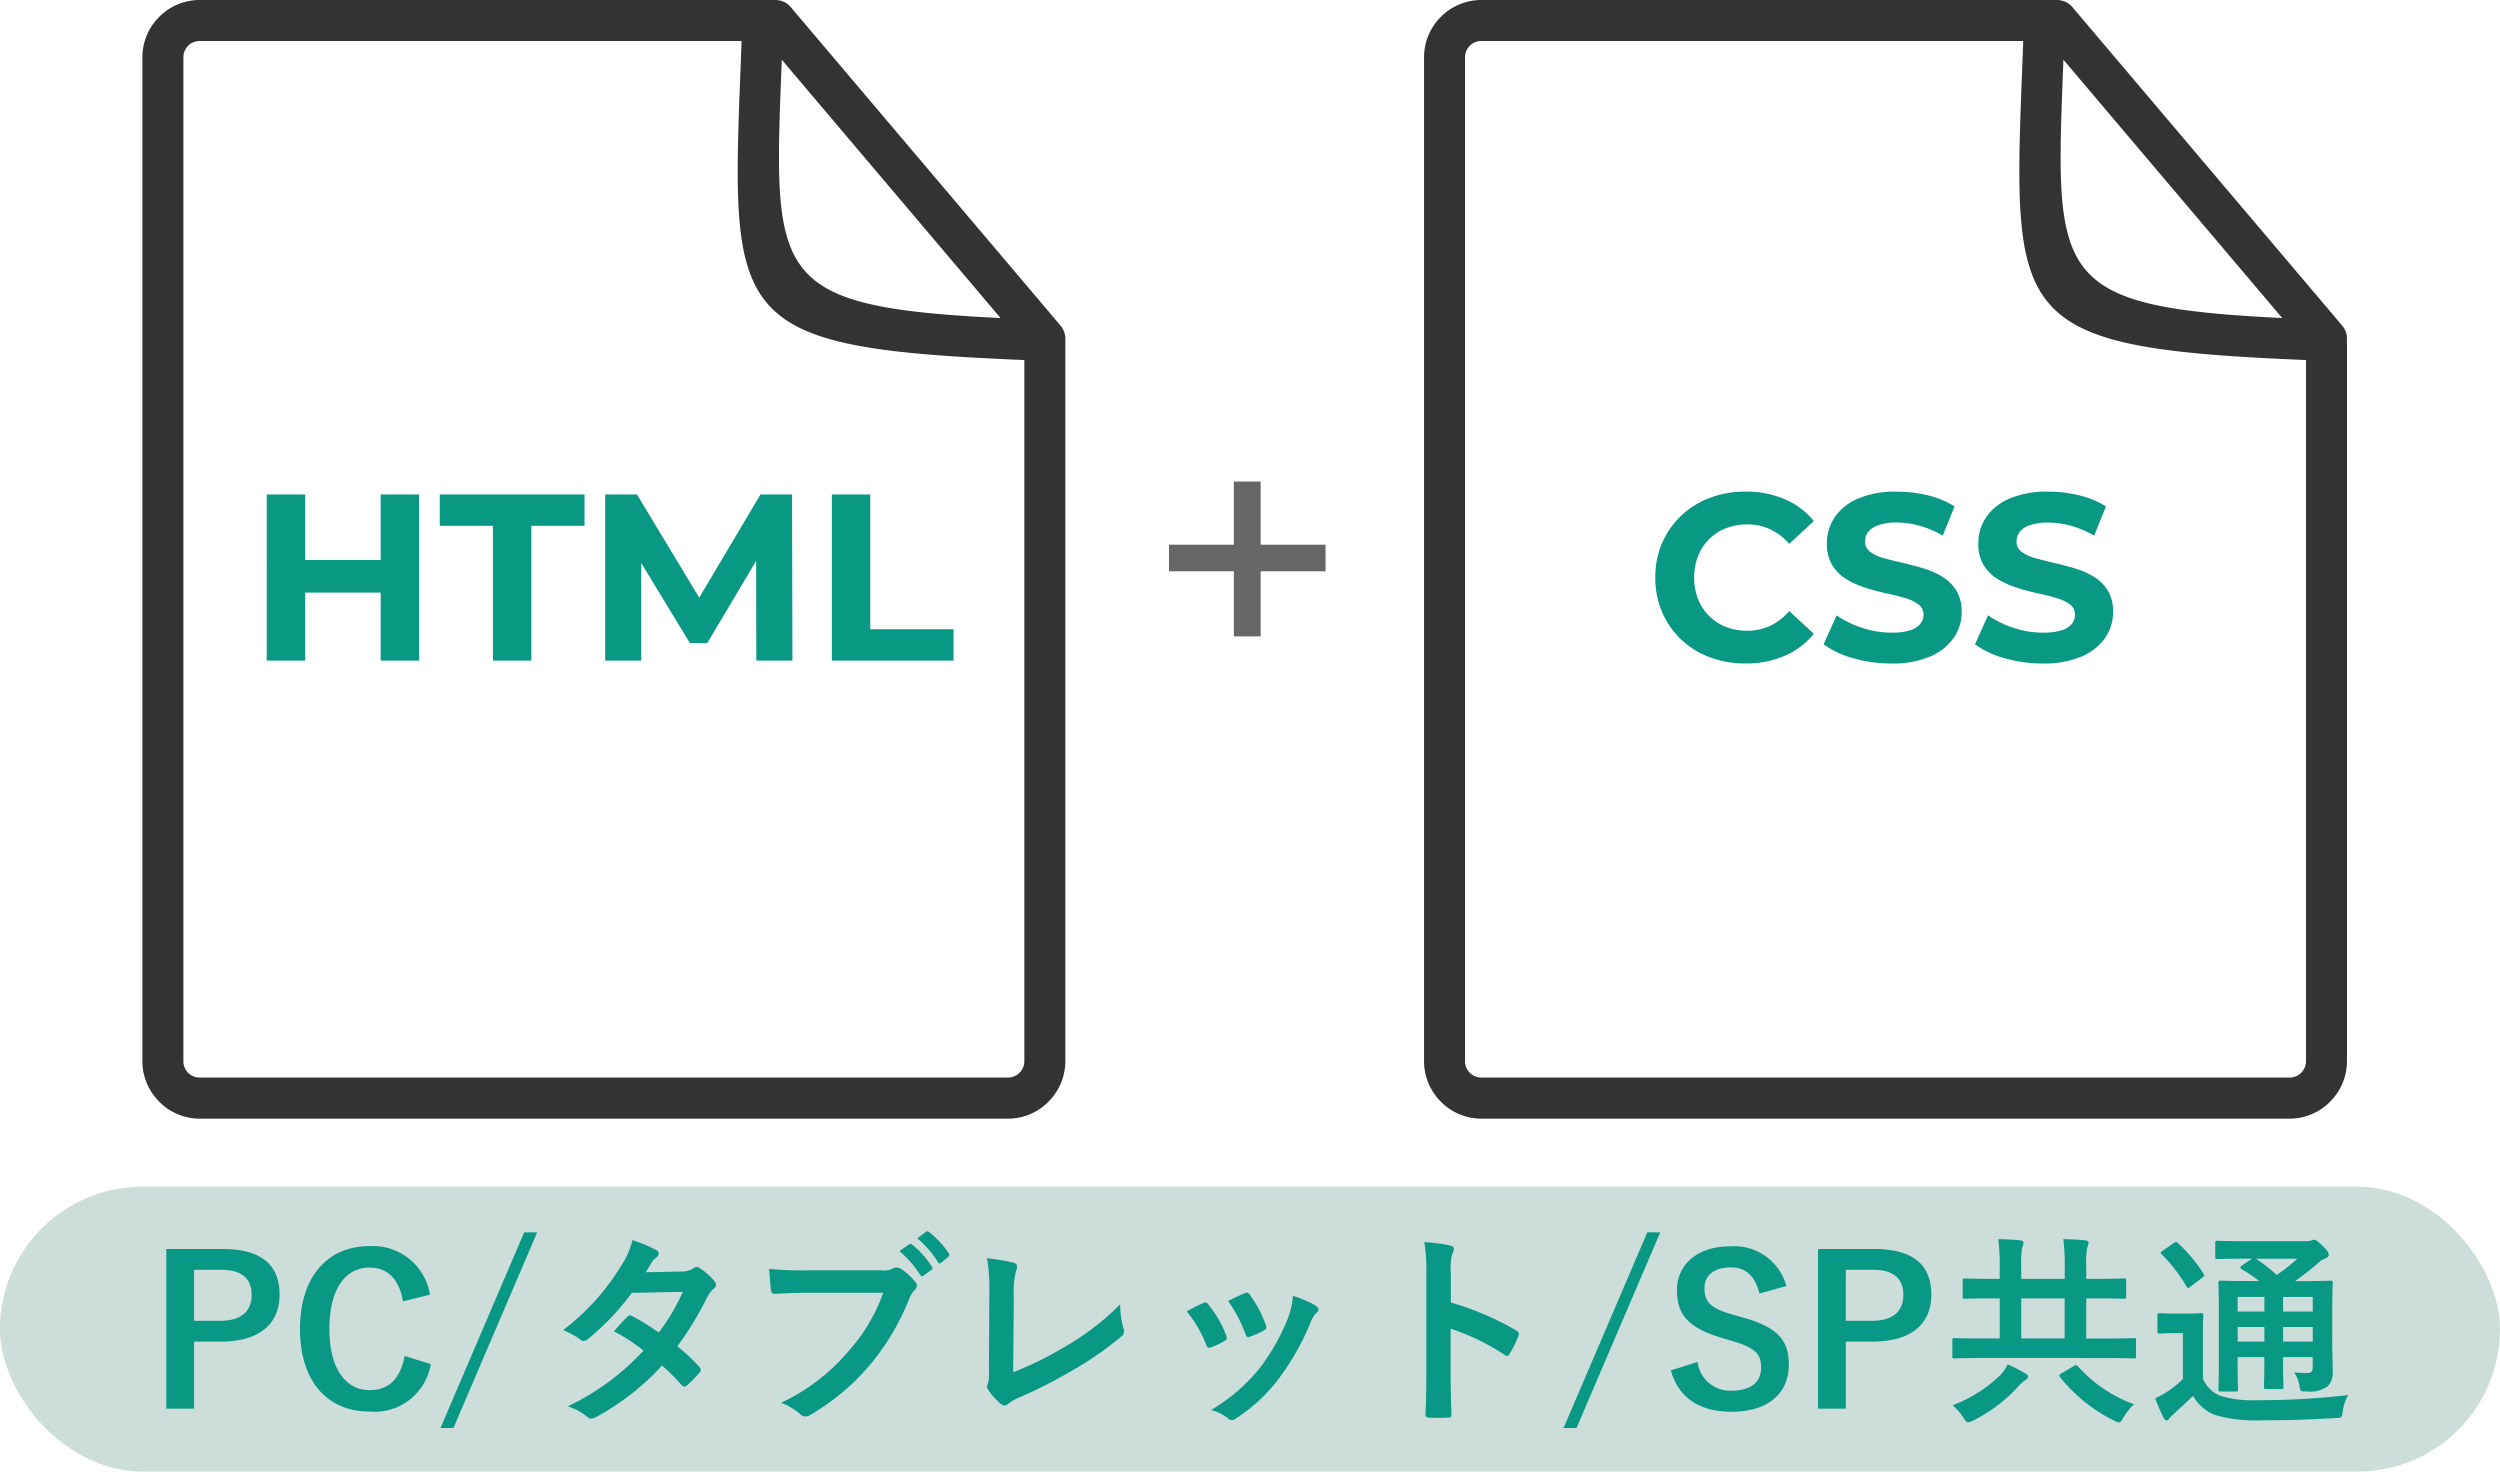 <svg xmlns="http://www.w3.org/2000/svg" width="158" height="93" viewBox="0 0 158 93">
  <g id="Group_3131" data-name="Group 3131" transform="translate(-366 -327)">
    <g id="Group_3102" data-name="Group 3102" transform="translate(365 327)">
      <g id="Group_3099" data-name="Group 3099" transform="translate(10)">
        <path id="blank-file-outline-icon" d="M-6.383,0H30a1.293,1.293,0,0,1,1.044.531L48.024,20.575a1.281,1.281,0,0,1,.305.836l0,45.668a3.606,3.606,0,0,1-1.067,2.545l0,.006A3.609,3.609,0,0,1,44.717,70.7h-51.1a3.613,3.613,0,0,1-2.549-1.065l0-.006A3.6,3.6,0,0,1-10,67.079V3.617a3.607,3.607,0,0,1,1.061-2.55l.006-.006A3.607,3.607,0,0,1-6.383,0ZM45.742,22.755c-18.621-.771-18.562-2.4-17.936-18.516l.062-1.647H-6.383a1.034,1.034,0,0,0-.727.3,1.034,1.034,0,0,0-.3.727V67.079a1.028,1.028,0,0,0,.3.723,1.029,1.029,0,0,0,.724.3h51.1a1.038,1.038,0,0,0,1.025-1.025V22.755ZM30.408,3.774l-.021.554C29.872,17.6,29.8,19.389,44.235,20.1Z" transform="translate(10 0)" fill="#333"/>
        <path id="blank-file-outline-icon-2" data-name="blank-file-outline-icon" d="M-6.383,0H30a1.293,1.293,0,0,1,1.044.531L48.024,20.575a1.281,1.281,0,0,1,.305.836l0,45.668a3.606,3.606,0,0,1-1.067,2.545l0,.006A3.609,3.609,0,0,1,44.717,70.7h-51.1a3.613,3.613,0,0,1-2.549-1.065l0-.006A3.6,3.6,0,0,1-10,67.079V3.617a3.607,3.607,0,0,1,1.061-2.55l.006-.006A3.607,3.607,0,0,1-6.383,0ZM45.742,22.755c-18.621-.771-18.562-2.4-17.936-18.516l.062-1.647H-6.383a1.034,1.034,0,0,0-.727.3,1.034,1.034,0,0,0-.3.727V67.079a1.028,1.028,0,0,0,.3.723,1.029,1.029,0,0,0,.724.3h51.1a1.038,1.038,0,0,0,1.025-1.025V22.755ZM30.408,3.775l-.021.554C29.872,17.6,29.8,19.389,44.235,20.1Z" transform="translate(91 0)" fill="#333"/>
        <path id="Path_4893" data-name="Path 4893" d="M-13.943,0V-10.5h2.43V0Zm-7.2,0V-10.5h2.43V0Zm2.25-4.3V-6.36h5.13V-4.3ZM-6.848,0V-8.52h-3.36V-10.5h9.15v1.98h-3.36V0ZM.247,0V-10.5h2.01l4.47,7.41H5.662l4.4-7.41h1.995L12.082,0H9.8L9.787-7.005h.42L6.7-1.11H5.6l-3.585-5.9h.51V0ZM14.572,0V-10.5H17v8.52h5.265V0Z" transform="translate(29 41.751)" fill="#089883"/>
        <path id="Path_4894" data-name="Path 4894" d="M-8.7.18a6.284,6.284,0,0,1-2.257-.4A5.3,5.3,0,0,1-12.765-1.35a5.256,5.256,0,0,1-1.193-1.725,5.429,5.429,0,0,1-.427-2.175,5.429,5.429,0,0,1,.427-2.175,5.2,5.2,0,0,1,1.2-1.725,5.4,5.4,0,0,1,1.807-1.132,6.267,6.267,0,0,1,2.265-.4,6.2,6.2,0,0,1,2.468.473A4.807,4.807,0,0,1-4.365-8.82l-1.56,1.44a3.651,3.651,0,0,0-1.2-.922,3.367,3.367,0,0,0-1.44-.307,3.683,3.683,0,0,0-1.35.24,3.06,3.06,0,0,0-1.065.69,3.151,3.151,0,0,0-.7,1.065,3.625,3.625,0,0,0-.248,1.365,3.625,3.625,0,0,0,.248,1.365,3.151,3.151,0,0,0,.7,1.065,3.06,3.06,0,0,0,1.065.69,3.683,3.683,0,0,0,1.35.24A3.367,3.367,0,0,0-7.125-2.2a3.572,3.572,0,0,0,1.2-.937l1.56,1.44A4.875,4.875,0,0,1-6.217-.3,6.159,6.159,0,0,1-8.7.18ZM.525.18A8.567,8.567,0,0,1-1.89-.157a5.651,5.651,0,0,1-1.86-.877l.825-1.83a6.027,6.027,0,0,0,1.6.787A5.871,5.871,0,0,0,.54-1.77,3.89,3.89,0,0,0,1.7-1.912a1.361,1.361,0,0,0,.653-.4.894.894,0,0,0,.21-.585.791.791,0,0,0-.33-.668,2.71,2.71,0,0,0-.87-.4q-.54-.158-1.193-.3t-1.3-.352a5.52,5.52,0,0,1-1.192-.54A2.654,2.654,0,0,1-3.2-6.03,2.565,2.565,0,0,1-3.54-7.41a2.93,2.93,0,0,1,.487-1.642,3.335,3.335,0,0,1,1.47-1.185A6.019,6.019,0,0,1,.885-10.68a8.255,8.255,0,0,1,1.95.233,5.619,5.619,0,0,1,1.695.7L3.78-7.905a6.383,6.383,0,0,0-1.47-.622,5.407,5.407,0,0,0-1.44-.2,3.406,3.406,0,0,0-1.155.165,1.362,1.362,0,0,0-.645.427.991.991,0,0,0-.2.608.777.777,0,0,0,.33.652,2.606,2.606,0,0,0,.87.4q.54.15,1.193.3t1.3.345a5.046,5.046,0,0,1,1.193.525,2.654,2.654,0,0,1,.878.87A2.534,2.534,0,0,1,4.98-3.075a2.839,2.839,0,0,1-.495,1.62A3.458,3.458,0,0,1,3.008-.27,5.973,5.973,0,0,1,.525.18Zm9.57,0A8.567,8.567,0,0,1,7.68-.157a5.65,5.65,0,0,1-1.86-.877l.825-1.83a6.027,6.027,0,0,0,1.6.787,5.871,5.871,0,0,0,1.868.308,3.89,3.89,0,0,0,1.163-.142,1.361,1.361,0,0,0,.653-.4.894.894,0,0,0,.21-.585.791.791,0,0,0-.33-.668,2.71,2.71,0,0,0-.87-.4q-.54-.158-1.193-.3T8.438-4.62a5.52,5.52,0,0,1-1.192-.54,2.654,2.654,0,0,1-.878-.87A2.565,2.565,0,0,1,6.03-7.41a2.93,2.93,0,0,1,.488-1.642,3.335,3.335,0,0,1,1.47-1.185,6.019,6.019,0,0,1,2.468-.443,8.255,8.255,0,0,1,1.95.233,5.619,5.619,0,0,1,1.695.7l-.75,1.845a6.383,6.383,0,0,0-1.47-.622,5.407,5.407,0,0,0-1.44-.2,3.406,3.406,0,0,0-1.155.165,1.362,1.362,0,0,0-.645.427.991.991,0,0,0-.195.608.777.777,0,0,0,.33.652,2.606,2.606,0,0,0,.87.4q.54.15,1.193.3t1.3.345a5.046,5.046,0,0,1,1.193.525,2.654,2.654,0,0,1,.877.87,2.534,2.534,0,0,1,.338,1.365,2.839,2.839,0,0,1-.495,1.62A3.458,3.458,0,0,1,12.578-.27,5.973,5.973,0,0,1,10.1.18Z" transform="translate(110 41.752)" fill="#089883"/>
        <path id="Path_4903" data-name="Path 4903" d="M.84-4.48h4.1V-6.16H.84v-3.99H-.854v3.99h-4.1v1.68h4.1V-.364H.84Z" transform="translate(69.834 40.584)" fill="#666"/>
      </g>
    </g>
    <rect id="Rectangle_322" data-name="Rectangle 322" width="158" height="18" rx="9" transform="translate(366 402)" fill="#ccddda"/>
    <path id="Path_4892" data-name="Path 4892" d="M-68.491-10.062V.026h1.755V-4.212h1.7c2.418,0,3.705-1.105,3.705-2.964s-1.118-2.886-3.6-2.886Zm1.755,1.313h1.716c1.339,0,1.924.585,1.924,1.586,0,1.027-.65,1.638-1.989,1.638h-1.651Zm14.911,1.573a3.659,3.659,0,0,0-3.835-3.068c-2.6,0-4.381,1.9-4.381,5.239S-58.273.208-55.66.208a3.6,3.6,0,0,0,3.887-3L-53.424-3.3c-.286,1.469-1.014,2.158-2.223,2.158-1.469,0-2.535-1.313-2.535-3.874s1.04-3.874,2.535-3.874c1.144,0,1.872.728,2.119,2.132Zm6.773-3.939h-.819L-51.161,1.248h.819ZM-38.2-8.593c.221-.338.3-.468.4-.65a1.087,1.087,0,0,1,.273-.273.351.351,0,0,0,.156-.26.228.228,0,0,0-.143-.208,8.187,8.187,0,0,0-1.521-.637,4.8,4.8,0,0,1-.7,1.6A14.5,14.5,0,0,1-43.413-4.94a5.416,5.416,0,0,1,1.092.6.3.3,0,0,0,.208.091.466.466,0,0,0,.26-.117,15.7,15.7,0,0,0,2.782-2.925l3.224-.065a12.533,12.533,0,0,1-1.521,2.574,13.035,13.035,0,0,0-1.677-1.04.338.338,0,0,0-.13-.052.246.246,0,0,0-.169.091c-.3.273-.572.611-.858.923A10.868,10.868,0,0,1-38.33-3.64,15.764,15.764,0,0,1-43.114-.117a3.694,3.694,0,0,1,1.235.663.39.39,0,0,0,.247.117.708.708,0,0,0,.325-.117A15.842,15.842,0,0,0-37.16-2.7,14.407,14.407,0,0,1-35.9-1.443a.226.226,0,0,0,.143.078A.27.27,0,0,0-35.6-1.43a7.991,7.991,0,0,0,.806-.819.252.252,0,0,0,.078-.169.257.257,0,0,0-.078-.182,11.557,11.557,0,0,0-1.4-1.313,20.29,20.29,0,0,0,1.911-3.146,1.631,1.631,0,0,1,.39-.494.333.333,0,0,0,.143-.247.318.318,0,0,0-.1-.234,4.212,4.212,0,0,0-.884-.793.447.447,0,0,0-.234-.1.38.38,0,0,0-.221.091,1.272,1.272,0,0,1-.715.195Zm15.015,1.3a10.942,10.942,0,0,1-2.2,3.7,12.564,12.564,0,0,1-4.251,3.25,3.865,3.865,0,0,1,1.209.715A.456.456,0,0,0-28.1.52.629.629,0,0,0-27.749.4a14.578,14.578,0,0,0,3.692-3.094,15.309,15.309,0,0,0,2.522-4.225,1.565,1.565,0,0,1,.3-.507.444.444,0,0,0,.182-.325.326.326,0,0,0-.091-.221,4,4,0,0,0-.949-.858.636.636,0,0,0-.247-.065.367.367,0,0,0-.195.052,1.243,1.243,0,0,1-.715.13h-4.641a22.748,22.748,0,0,1-2.5-.091c.026.377.078,1.053.117,1.313.026.182.078.273.247.26.559-.026,1.3-.065,2.145-.065Zm1.027-2.639a6.45,6.45,0,0,1,1.313,1.508.136.136,0,0,0,.221.039l.481-.351a.131.131,0,0,0,.039-.208,5.983,5.983,0,0,0-1.235-1.391c-.078-.065-.13-.078-.195-.026Zm1.131-.806a6.15,6.15,0,0,1,1.3,1.495.139.139,0,0,0,.117.091.155.155,0,0,0,.1-.052l.429-.351c.1-.091.091-.156.039-.234a5.429,5.429,0,0,0-1.235-1.339c-.078-.065-.117-.078-.195-.026Zm6.1,3.679a5.349,5.349,0,0,1,.143-1.612.993.993,0,0,0,.065-.273.249.249,0,0,0-.208-.247,13.227,13.227,0,0,0-1.69-.286,12.294,12.294,0,0,1,.143,2.262L-16.5-2.327a2.564,2.564,0,0,1-.052.741.527.527,0,0,0-.065.221.319.319,0,0,0,.078.208,4.01,4.01,0,0,0,.793.884.347.347,0,0,0,.221.1.377.377,0,0,0,.234-.1,3,3,0,0,1,.728-.416A29.083,29.083,0,0,0-11.381-2.3a21.035,21.035,0,0,0,3.25-2.236A.41.41,0,0,0-8-5.057a5.849,5.849,0,0,1-.208-1.508,16.065,16.065,0,0,1-3.445,2.652,21.376,21.376,0,0,1-3.315,1.638ZM-4-6.123A7.685,7.685,0,0,1-2.775-4.03c.065.182.143.247.325.182a5.4,5.4,0,0,0,.832-.4c.1-.065.156-.1.156-.182a.879.879,0,0,0-.052-.2A6.962,6.962,0,0,0-2.632-6.552a.233.233,0,0,0-.338-.091C-3.243-6.513-3.555-6.37-4-6.123Zm2.613-.663A8.845,8.845,0,0,1-.292-4.706c.065.182.117.247.26.195a5.369,5.369,0,0,0,.9-.4c.169-.091.2-.156.13-.351a7.507,7.507,0,0,0-1-1.9.229.229,0,0,0-.338-.1C-.565-7.176-.864-7.033-1.384-6.786ZM2.711-7.1a4.683,4.683,0,0,1-.3,1.378A13.461,13.461,0,0,1,.657-2.587a11.3,11.3,0,0,1-3.12,2.7A2.935,2.935,0,0,1-1.358.663.3.3,0,0,0-1.15.754.564.564,0,0,0-.838.611,10.411,10.411,0,0,0,1.84-1.9,15.852,15.852,0,0,0,3.8-5.356a1.791,1.791,0,0,1,.39-.663c.1-.091.143-.156.143-.234s-.065-.143-.169-.221A6.182,6.182,0,0,0,2.711-7.1Zm9.984-1.443a3.385,3.385,0,0,1,.091-1.222.684.684,0,0,0,.1-.3c0-.1-.065-.182-.247-.221a9.6,9.6,0,0,0-1.625-.208,9.92,9.92,0,0,1,.13,1.924v6.4c0,.832-.013,1.6-.052,2.561,0,.156.065.2.247.2a8.591,8.591,0,0,0,1.157,0c.182,0,.247-.039.234-.2-.026-.936-.052-1.7-.052-2.548V-5.031A14.4,14.4,0,0,1,16.1-3.367a.2.2,0,0,0,.143.065c.065,0,.117-.052.169-.143a7.641,7.641,0,0,0,.559-1.131c.065-.169,0-.26-.143-.338a18.337,18.337,0,0,0-4.134-1.768Zm13.234-2.574h-.819L19.818,1.248h.819ZM33.9-7.722a3.414,3.414,0,0,0-3.549-2.509c-2.171,0-3.367,1.235-3.367,2.756,0,1.547.689,2.392,2.834,3.029l.52.156c1.651.468,1.963.871,1.963,1.742s-.6,1.443-1.924,1.443a2.079,2.079,0,0,1-2.093-1.82L26.6-2.392C27.085-.637,28.45.221,30.413.221c2.418,0,3.64-1.222,3.64-2.99,0-1.482-.65-2.353-2.951-2.977L30.569-5.9c-1.456-.4-1.846-.806-1.846-1.69,0-.806.611-1.313,1.677-1.313.936,0,1.534.559,1.794,1.651Zm2-2.34V.026h1.755V-4.212h1.7c2.418,0,3.705-1.105,3.705-2.964s-1.118-2.886-3.6-2.886Zm1.755,1.313H39.37c1.339,0,1.924.585,1.924,1.586,0,1.027-.65,1.638-1.989,1.638H37.654ZM54.243-3.172c1.144,0,1.534.026,1.612.026.13,0,.143-.013.143-.143v-1c0-.13-.013-.143-.143-.143-.078,0-.468.026-1.612.026H52.852V-6.942h.637c1.235,0,1.664.026,1.742.026.13,0,.143-.013.143-.156v-1c0-.117-.013-.13-.143-.13-.078,0-.507.026-1.742.026h-.637V-8.84a6.561,6.561,0,0,1,.052-1.287,1.091,1.091,0,0,0,.091-.338c0-.065-.065-.13-.195-.143-.468-.052-.91-.065-1.4-.078a13.163,13.163,0,0,1,.091,1.846v.663H48.743V-8.84a6.561,6.561,0,0,1,.052-1.287,1.091,1.091,0,0,0,.091-.338c0-.065-.065-.13-.195-.143-.455-.052-.91-.065-1.4-.078a13.163,13.163,0,0,1,.091,1.846v.663h-.455c-1.235,0-1.664-.026-1.742-.026-.13,0-.143.013-.143.13v1c0,.143.013.156.143.156.078,0,.507-.026,1.742-.026h.455v2.535H46.144c-1.144,0-1.547-.026-1.625-.026-.117,0-.13.013-.13.143v1c0,.13.013.143.13.143.078,0,.481-.026,1.625-.026Zm-5.5-1.235V-6.942h2.743v2.535Zm2.548,2.2c-.156.091-.182.117-.091.247A10.109,10.109,0,0,0,54.632.793a.854.854,0,0,0,.286.1c.1,0,.156-.091.286-.312a4.137,4.137,0,0,1,.663-.832,8.758,8.758,0,0,1-3.536-2.392c-.1-.1-.143-.1-.26-.026Zm-3.406-.559a2.585,2.585,0,0,1-.533.741A8.955,8.955,0,0,1,44.4-.182,3.171,3.171,0,0,1,45.09.6c.143.208.195.286.3.286a.894.894,0,0,0,.3-.1,9.693,9.693,0,0,0,2.9-2.2,2.115,2.115,0,0,1,.39-.351c.117-.065.195-.13.195-.234,0-.078-.052-.13-.169-.195A8.96,8.96,0,0,0,47.886-2.769ZM68.4-6.253c0-1.053.026-1.586.026-1.664,0-.13-.013-.143-.143-.143-.091,0-.52.026-1.755.026h-.481c.533-.377.962-.715,1.417-1.105a1.332,1.332,0,0,1,.494-.325c.143-.052.221-.13.221-.247s-.091-.26-.4-.559-.429-.377-.533-.377a.437.437,0,0,0-.195.052.98.98,0,0,1-.338.039H62.848c-1.222,0-1.625-.026-1.7-.026-.13,0-.143.013-.143.156v.871c0,.117.013.13.143.13.078,0,.481-.026,1.7-.026h.481l-.637.429c-.065.052-.1.091-.1.13s.026.065.078.1a10.474,10.474,0,0,1,1.118.754h-.7c-1.222,0-1.664-.026-1.729-.026-.143,0-.156.013-.156.143,0,.091.026.533.026,1.547v3.653c0,1-.026,1.43-.026,1.521,0,.13.013.143.156.143H62.3c.13,0,.143-.013.143-.143,0-.078-.026-.546-.026-1.534v-.494h1.69v.351c0,.988-.026,1.43-.026,1.508,0,.143.013.156.143.156h.962c.117,0,.13-.013.13-.156,0-.078-.026-.52-.026-1.508v-.351h1.872V-2.6c0,.286-.091.377-.351.377-.221,0-.507-.013-.819-.039a1.992,1.992,0,0,1,.338.9c.065.3.052.3.442.3A1.958,1.958,0,0,0,68.1-1.378,1.232,1.232,0,0,0,68.425-2.4c0-.442-.026-1.053-.026-1.846ZM65.293-4.212v-.923h1.872v.923Zm1.872-2.821v.923H65.293v-.923ZM62.42-6.11v-.923h1.69v.923Zm0,1.9v-.923h1.69v.923Zm3.77-5.239a11.524,11.524,0,0,1-1.3,1.027,10.576,10.576,0,0,0-1.313-1.027ZM60.222-4.628c0-.793.026-1.157.026-1.235,0-.13-.013-.143-.143-.143-.065,0-.26.026-.936.026h-.754c-.676,0-.845-.026-.91-.026-.143,0-.156.013-.156.143v.988c0,.143.013.156.156.156.065,0,.234-.026.91-.026h.546v2.9a6.328,6.328,0,0,1-1,.806,6.544,6.544,0,0,1-.754.416A11.358,11.358,0,0,0,57.74.6c.052.1.13.169.182.169.078,0,.13-.039.182-.13a2.331,2.331,0,0,1,.26-.26C58.767,0,59.2-.39,59.6-.78A2.84,2.84,0,0,0,60.911.4a9.137,9.137,0,0,0,3.055.364c1.365,0,2.951-.039,4.615-.143C69,.611,69,.611,69.063.195a2.532,2.532,0,0,1,.351-1.027,48.825,48.825,0,0,1-5.642.325A7.564,7.564,0,0,1,61.327-.78a2.041,2.041,0,0,1-1.1-1.079ZM57.674-9.945c-.143.091-.156.13-.052.221A9.823,9.823,0,0,1,59.183-7.7c.039.065.065.1.1.1s.091-.039.169-.091l.728-.559c.156-.117.156-.143.078-.26a9.6,9.6,0,0,0-1.6-1.911c-.052-.052-.091-.078-.13-.078a.36.36,0,0,0-.156.065Z" transform="translate(445 416)" fill="#089883"/>
  </g>
</svg>
